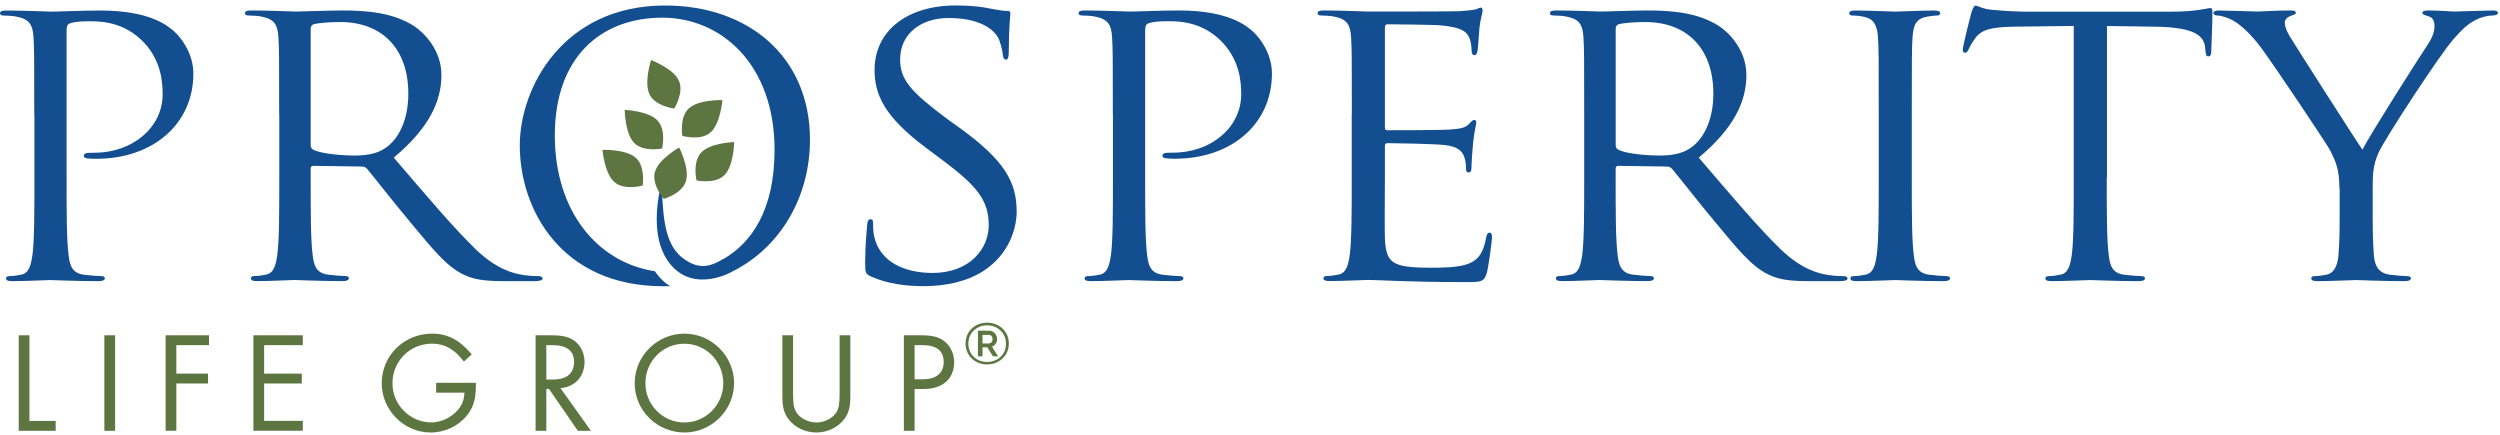 <?xml version="1.0" encoding="UTF-8"?>
<svg width="293px" height="51px" viewBox="0 0 293 51" version="1.1" xmlns="http://www.w3.org/2000/svg" xmlns:xlink="http://www.w3.org/1999/xlink">
    <!-- Generator: Sketch 63.1 (92452) - https://sketch.com -->
    <title>ProsperityLifeGroup_Logo_RGB</title>
    <desc>Created with Sketch.</desc>
    <g id="Design" stroke="none" stroke-width="1" fill="none" fill-rule="evenodd">
        <g id="HomepageFinal" transform="translate(-39, -36)" fill-rule="nonzero">
            <g id="NAV" transform="translate(0, -8)">
                <g id="ProsperityLifeGroup_Logo_RGB" transform="translate(39, 44)">
                    <g id="Group">
                        <g transform="translate(1.936, 38.728)" fill="#5D7641">
                            <polygon id="Path" points="1.517 10.605 4.589 10.605 4.589 11.76 0.258 11.76 0.258 0.568 1.517 0.568"></polygon>
                            <polygon id="Path" points="11.554 11.76 10.295 11.76 10.295 0.568 11.554 0.568"></polygon>
                            <polygon id="Path" points="18.731 1.723 18.731 5.06 22.443 5.06 22.443 6.216 18.731 6.216 18.731 11.754 17.473 11.754 17.473 0.568 22.559 0.568 22.559 1.723"></polygon>
                            <polygon id="Path" points="29.02 1.723 29.02 5.06 33.435 5.06 33.435 6.216 29.02 6.216 29.02 10.599 33.551 10.599 33.551 11.754 27.762 11.754 27.762 0.568 33.551 0.568 33.551 1.723"></polygon>
                            <path d="M53.838,6.138 L53.838,6.422 C53.838,8.017 53.554,9.004 52.799,9.947 C51.792,11.205 50.198,11.96 48.539,11.96 C45.402,11.96 42.801,9.34 42.801,6.184 C42.801,2.943 45.421,0.374 48.707,0.374 C50.534,0.374 51.928,1.11 53.354,2.808 L52.431,3.647 C51.34,2.201 50.185,1.549 48.707,1.549 C46.106,1.549 44.06,3.595 44.06,6.196 C44.06,8.714 46.125,10.779 48.61,10.779 C49.953,10.779 51.379,9.992 52.05,8.869 C52.334,8.417 52.451,7.978 52.502,7.294 L49.178,7.294 L49.178,6.138 L53.838,6.138 Z" id="Path"></path>
                            <path d="M67.316,11.76 L65.786,11.76 L62.41,6.861 L62.094,6.861 L62.094,11.76 L60.835,11.76 L60.835,0.568 L62.649,0.568 C63.927,0.568 64.695,0.736 65.334,1.175 C66.089,1.698 66.573,2.653 66.573,3.66 C66.573,5.403 65.483,6.597 63.753,6.764 L67.316,11.76 Z M62.881,5.751 C64.495,5.751 65.347,5.028 65.347,3.653 C65.347,2.395 64.476,1.723 62.83,1.723 L62.094,1.723 L62.094,5.751 L62.881,5.751 Z" id="Shape"></path>
                            <path d="M84.098,6.171 C84.098,9.34 81.464,11.96 78.289,11.96 C75.068,11.96 72.447,9.379 72.447,6.184 C72.447,2.995 75.081,0.374 78.289,0.374 C81.458,0.381 84.098,3.001 84.098,6.171 Z M73.706,6.19 C73.706,8.727 75.752,10.786 78.269,10.786 C80.787,10.786 82.833,8.72 82.833,6.19 C82.833,3.621 80.8,1.556 78.269,1.556 C75.739,1.556 73.706,3.602 73.706,6.19 Z" id="Shape"></path>
                            <path d="M91.011,7.429 C91.011,8.585 91.095,9.088 91.379,9.579 C91.818,10.282 92.773,10.786 93.748,10.786 C94.703,10.786 95.658,10.282 96.097,9.579 C96.381,9.095 96.465,8.591 96.465,7.429 L96.465,0.568 L97.724,0.568 L97.724,7.765 C97.724,8.972 97.524,9.727 96.988,10.418 C96.252,11.373 95.026,11.96 93.748,11.96 C92.457,11.96 91.211,11.373 90.494,10.418 C89.959,9.727 89.759,8.991 89.759,7.765 L89.759,0.568 L91.011,0.568 L91.011,7.429 Z" id="Path"></path>
                            <path d="M105.256,11.76 L103.998,11.76 L103.998,0.568 L106.031,0.568 C107.406,0.568 108.193,0.787 108.851,1.355 C109.503,1.911 109.891,2.782 109.891,3.724 C109.891,5.674 108.529,6.861 106.347,6.861 L105.256,6.861 L105.256,11.76 L105.256,11.76 Z M106.263,5.719 C107.806,5.719 108.664,4.983 108.664,3.686 C108.664,2.395 107.825,1.723 106.179,1.723 L105.256,1.723 L105.256,5.719 L106.263,5.719 Z" id="Shape"></path>
                        </g>
                        <path d="M4.015,13.4 C4.015,6.855 4.015,5.68 3.924,4.338 C3.828,2.911 3.46,2.24 1.936,1.949 C1.568,1.865 0.781,1.82 0.368,1.82 C0.187,1.82 0,1.736 0,1.568 C0,1.317 0.232,1.233 0.736,1.233 C2.814,1.233 5.583,1.362 5.951,1.362 C6.965,1.362 9.643,1.233 11.767,1.233 C17.537,1.233 19.616,2.995 20.352,3.628 C21.365,4.512 22.662,6.397 22.662,8.623 C22.662,14.581 17.86,18.609 11.309,18.609 C11.076,18.609 10.573,18.609 10.34,18.57 C10.108,18.57 9.83,18.486 9.83,18.273 C9.83,17.938 10.108,17.899 11.076,17.899 C15.556,17.899 19.061,14.917 19.061,11.057 C19.061,9.676 18.925,6.861 16.479,4.596 C14.032,2.33 11.218,2.498 10.153,2.498 C9.366,2.498 8.585,2.582 8.172,2.75 C7.894,2.834 7.804,3.124 7.804,3.544 L7.804,20.784 C7.804,24.812 7.804,28.123 8.036,29.885 C8.172,31.099 8.449,32.022 9.837,32.196 C10.482,32.28 11.496,32.364 11.915,32.364 C12.193,32.364 12.283,32.493 12.283,32.615 C12.283,32.828 12.051,32.951 11.547,32.951 C9.011,32.951 6.1,32.822 5.874,32.822 C5.738,32.822 2.827,32.951 1.446,32.951 C0.936,32.951 0.71,32.867 0.71,32.615 C0.71,32.493 0.8,32.364 1.078,32.364 C1.491,32.364 2.046,32.28 2.466,32.196 C3.389,32.028 3.621,31.105 3.802,29.885 C4.034,28.123 4.034,24.805 4.034,20.784 L4.034,13.4 L4.015,13.4 Z" id="Path" fill="#124E90"></path>
                        <path d="M32.719,13.4 C32.719,6.855 32.719,5.68 32.628,4.338 C32.538,2.911 32.17,2.24 30.647,1.943 C30.279,1.859 29.491,1.814 29.078,1.814 C28.891,1.814 28.71,1.73 28.71,1.562 C28.71,1.31 28.943,1.226 29.446,1.226 C31.525,1.226 34.429,1.355 34.662,1.355 C35.171,1.355 38.676,1.226 40.109,1.226 C43.014,1.226 46.106,1.478 48.552,3.072 C49.707,3.828 51.734,5.887 51.734,8.778 C51.734,11.883 50.301,14.988 46.151,18.473 C49.933,22.882 53.07,26.613 55.749,29.214 C58.24,31.609 60.228,32.067 61.377,32.235 C62.255,32.364 62.901,32.364 63.178,32.364 C63.411,32.364 63.591,32.493 63.591,32.615 C63.591,32.867 63.314,32.951 62.481,32.951 L59.202,32.951 C56.62,32.951 55.465,32.738 54.264,32.151 C52.283,31.182 50.663,29.13 48.036,25.98 C46.099,23.676 43.93,20.861 43.007,19.771 C42.82,19.603 42.685,19.519 42.407,19.519 L36.734,19.435 C36.501,19.435 36.411,19.558 36.411,19.771 L36.411,20.778 C36.411,24.805 36.411,28.117 36.643,29.879 C36.779,31.092 37.056,32.015 38.444,32.189 C39.089,32.273 40.103,32.357 40.522,32.357 C40.8,32.357 40.89,32.486 40.89,32.609 C40.89,32.822 40.658,32.945 40.154,32.945 C37.618,32.945 34.707,32.816 34.481,32.816 C34.436,32.816 31.525,32.945 30.143,32.945 C29.633,32.945 29.407,32.861 29.407,32.609 C29.407,32.486 29.498,32.357 29.775,32.357 C30.188,32.357 30.744,32.273 31.163,32.189 C32.086,32.022 32.319,31.099 32.499,29.879 C32.732,28.117 32.732,24.799 32.732,20.778 L32.732,13.4 L32.719,13.4 Z M36.411,17.053 C36.411,17.266 36.501,17.434 36.734,17.557 C37.424,17.931 39.548,18.228 41.581,18.228 C42.691,18.228 43.982,18.105 45.041,17.434 C46.654,16.427 47.855,14.162 47.855,10.973 C47.855,5.732 44.808,2.582 39.87,2.582 C38.483,2.582 37.237,2.711 36.779,2.834 C36.546,2.918 36.411,3.085 36.411,3.337 L36.411,17.053 L36.411,17.053 Z" id="Shape" fill="#124E90"></path>
                        <path d="M102.087,32.409 C101.442,32.112 101.396,31.951 101.396,30.815 C101.396,28.717 101.584,27.039 101.629,26.367 C101.674,25.909 101.764,25.696 101.997,25.696 C102.274,25.696 102.319,25.825 102.319,26.161 C102.319,26.535 102.319,27.129 102.455,27.71 C103.146,30.815 106.192,31.989 109.284,31.989 C113.712,31.989 115.881,29.091 115.881,26.406 C115.881,23.514 114.545,21.836 110.575,18.854 L108.496,17.299 C103.604,13.645 102.5,11.044 102.5,8.191 C102.5,3.699 106.192,0.639 112.053,0.639 C113.854,0.639 115.19,0.807 116.345,1.059 C117.223,1.226 117.591,1.272 117.959,1.272 C118.327,1.272 118.417,1.355 118.417,1.568 C118.417,1.781 118.23,3.163 118.23,6.016 C118.23,6.687 118.14,6.984 117.907,6.984 C117.63,6.984 117.585,6.771 117.539,6.435 C117.494,5.932 117.217,4.796 116.939,4.338 C116.662,3.879 115.416,2.111 111.169,2.111 C107.987,2.111 105.495,3.912 105.495,6.977 C105.495,9.372 106.786,10.799 111.124,14.026 L112.414,14.949 C117.862,18.854 119.153,21.455 119.153,24.812 C119.153,26.535 118.417,29.717 115.229,31.776 C113.247,33.035 110.749,33.538 108.258,33.538 C106.102,33.538 103.978,33.248 102.087,32.409 Z" id="Path" fill="#124E90"></path>
                        <path d="M130.423,13.4 C130.423,6.855 130.423,5.68 130.333,4.338 C130.242,2.911 129.868,2.24 128.345,1.943 C127.977,1.859 127.189,1.814 126.776,1.814 C126.589,1.814 126.408,1.73 126.408,1.562 C126.408,1.31 126.641,1.226 127.144,1.226 C129.222,1.226 131.991,1.355 132.359,1.355 C133.373,1.355 136.051,1.226 138.175,1.226 C143.946,1.226 146.024,2.989 146.76,3.621 C147.773,4.505 149.071,6.39 149.071,8.617 C149.071,14.575 144.268,18.602 137.717,18.602 C137.484,18.602 136.981,18.602 136.749,18.564 C136.516,18.564 136.239,18.48 136.239,18.267 C136.239,17.931 136.516,17.892 137.484,17.892 C141.964,17.892 145.469,14.91 145.469,11.05 C145.469,9.669 145.333,6.855 142.887,4.589 C140.441,2.324 137.626,2.492 136.561,2.492 C135.774,2.492 134.993,2.575 134.58,2.743 C134.302,2.827 134.212,3.118 134.212,3.537 L134.212,20.784 C134.212,24.812 134.212,28.123 134.444,29.885 C134.58,31.099 134.857,32.022 136.245,32.196 C136.891,32.28 137.904,32.364 138.323,32.364 C138.601,32.364 138.691,32.493 138.691,32.615 C138.691,32.828 138.459,32.951 137.956,32.951 C135.419,32.951 132.508,32.822 132.282,32.822 C132.146,32.822 129.235,32.951 127.854,32.951 C127.344,32.951 127.118,32.867 127.118,32.615 C127.118,32.493 127.209,32.364 127.486,32.364 C127.899,32.364 128.454,32.28 128.867,32.196 C129.79,32.028 130.023,31.105 130.204,29.885 C130.436,28.123 130.436,24.805 130.436,20.784 L130.436,13.4 L130.423,13.4 Z" id="Path" fill="#124E90"></path>
                        <path d="M158.436,13.4 C158.436,6.855 158.436,5.68 158.346,4.338 C158.256,2.911 157.881,2.24 156.358,1.943 C155.99,1.859 155.202,1.814 154.789,1.814 C154.602,1.814 154.421,1.73 154.421,1.562 C154.421,1.31 154.654,1.226 155.157,1.226 C157.236,1.226 160.14,1.355 160.373,1.355 C160.695,1.355 169.88,1.355 170.939,1.317 C171.817,1.272 172.553,1.188 172.927,1.104 C173.159,1.059 173.34,0.891 173.572,0.891 C173.708,0.891 173.76,1.059 173.76,1.265 C173.76,1.562 173.527,2.065 173.392,3.234 C173.347,3.653 173.256,5.499 173.159,6.003 C173.114,6.209 173.024,6.461 172.837,6.461 C172.559,6.461 172.469,6.248 172.469,5.912 C172.469,5.622 172.423,4.906 172.191,4.402 C171.868,3.731 171.404,3.227 168.912,2.976 C168.125,2.892 163.097,2.847 162.587,2.847 C162.399,2.847 162.309,2.976 162.309,3.266 L162.309,14.846 C162.309,15.143 162.354,15.265 162.587,15.265 C163.187,15.265 168.861,15.265 169.926,15.181 C171.036,15.097 171.681,15.014 172.094,14.594 C172.417,14.258 172.604,14.052 172.785,14.052 C172.921,14.052 173.017,14.136 173.017,14.387 C173.017,14.639 172.785,15.356 172.649,16.737 C172.559,17.576 172.462,19.132 172.462,19.422 C172.462,19.758 172.462,20.216 172.139,20.216 C171.907,20.216 171.817,20.048 171.817,19.842 C171.817,19.422 171.817,19.003 171.63,18.46 C171.442,17.873 171.029,17.157 169.228,16.989 C167.983,16.86 163.413,16.776 162.632,16.776 C162.399,16.776 162.309,16.905 162.309,17.073 L162.309,20.765 C162.309,22.191 162.264,27.058 162.309,27.936 C162.445,30.834 163.142,31.376 167.66,31.376 C168.861,31.376 170.887,31.376 172.088,30.918 C173.288,30.453 173.844,29.614 174.166,27.897 C174.257,27.439 174.353,27.271 174.579,27.271 C174.857,27.271 174.857,27.607 174.857,27.897 C174.857,28.233 174.489,31.086 174.257,31.97 C173.934,33.061 173.566,33.061 171.765,33.061 C164.794,33.061 161.702,32.809 160.366,32.809 C160.134,32.809 157.229,32.938 155.841,32.938 C155.332,32.938 155.106,32.854 155.106,32.603 C155.106,32.48 155.196,32.351 155.474,32.351 C155.887,32.351 156.442,32.267 156.855,32.183 C157.778,32.015 158.01,31.092 158.191,29.872 C158.423,28.11 158.423,24.792 158.423,20.771 L158.423,13.4 L158.436,13.4 Z" id="Path" fill="#124E90"></path>
                        <path d="M185.668,13.4 C185.668,6.855 185.668,5.68 185.578,4.338 C185.488,2.911 185.113,2.24 183.59,1.943 C183.222,1.859 182.435,1.814 182.022,1.814 C181.834,1.814 181.654,1.73 181.654,1.562 C181.654,1.31 181.886,1.226 182.39,1.226 C184.468,1.226 187.373,1.355 187.605,1.355 C188.115,1.355 191.62,1.226 193.053,1.226 C195.957,1.226 199.049,1.478 201.495,3.072 C202.651,3.828 204.677,5.887 204.677,8.778 C204.677,11.883 203.245,14.988 199.094,18.473 C202.877,22.882 206.014,26.613 208.692,29.214 C211.184,31.609 213.172,32.067 214.321,32.235 C215.199,32.364 215.844,32.364 216.122,32.364 C216.354,32.364 216.535,32.493 216.535,32.615 C216.535,32.867 216.257,32.951 215.424,32.951 L212.146,32.951 C209.564,32.951 208.408,32.738 207.208,32.151 C205.226,31.182 203.606,29.13 200.979,25.98 C199.043,23.676 196.874,20.861 195.951,19.771 C195.764,19.603 195.628,19.519 195.35,19.519 L189.677,19.435 C189.444,19.435 189.354,19.558 189.354,19.771 L189.354,20.778 C189.354,24.805 189.354,28.117 189.586,29.879 C189.722,31.092 190,32.015 191.387,32.189 C192.033,32.273 193.046,32.357 193.466,32.357 C193.743,32.357 193.834,32.486 193.834,32.609 C193.834,32.822 193.601,32.945 193.098,32.945 C190.561,32.945 187.65,32.816 187.424,32.816 C187.379,32.816 184.468,32.945 183.087,32.945 C182.577,32.945 182.351,32.861 182.351,32.609 C182.351,32.486 182.441,32.357 182.719,32.357 C183.132,32.357 183.687,32.273 184.1,32.189 C185.023,32.022 185.255,31.099 185.436,29.879 C185.668,28.117 185.668,24.799 185.668,20.778 L185.668,13.4 L185.668,13.4 Z M189.361,17.053 C189.361,17.266 189.451,17.434 189.683,17.557 C190.374,17.931 192.498,18.228 194.531,18.228 C195.641,18.228 196.932,18.105 197.99,17.434 C199.604,16.427 200.805,14.162 200.805,10.973 C200.805,5.732 197.758,2.582 192.82,2.582 C191.432,2.582 190.187,2.711 189.728,2.834 C189.496,2.918 189.361,3.085 189.361,3.337 L189.361,17.053 Z" id="Shape" fill="#124E90"></path>
                        <path d="M224.061,20.784 C224.061,24.812 224.061,28.123 224.293,29.885 C224.429,31.099 224.706,32.022 226.094,32.196 C226.74,32.28 227.753,32.364 228.172,32.364 C228.45,32.364 228.54,32.493 228.54,32.615 C228.54,32.828 228.308,32.951 227.805,32.951 C225.268,32.951 222.357,32.822 222.131,32.822 C221.905,32.822 218.994,32.951 217.606,32.951 C217.096,32.951 216.87,32.867 216.87,32.615 C216.87,32.493 216.961,32.364 217.238,32.364 C217.651,32.364 218.206,32.28 218.62,32.196 C219.543,32.028 219.775,31.105 219.956,29.885 C220.188,28.123 220.188,24.805 220.188,20.784 L220.188,13.4 C220.188,6.855 220.188,5.68 220.098,4.338 C220.007,2.911 219.543,2.195 218.529,1.988 C218.019,1.859 217.419,1.82 217.096,1.82 C216.909,1.82 216.728,1.736 216.728,1.568 C216.728,1.317 216.961,1.233 217.464,1.233 C218.987,1.233 221.892,1.362 222.124,1.362 C222.357,1.362 225.261,1.233 226.649,1.233 C227.159,1.233 227.385,1.317 227.385,1.568 C227.385,1.736 227.198,1.82 227.017,1.82 C226.694,1.82 226.417,1.865 225.862,1.949 C224.616,2.162 224.248,2.872 224.151,4.344 C224.061,5.687 224.061,6.861 224.061,13.406 L224.061,20.784 L224.061,20.784 Z" id="Path" fill="#124E90"></path>
                        <path d="M246.91,20.784 C246.91,24.812 246.91,28.123 247.143,29.885 C247.278,31.099 247.556,32.022 248.944,32.196 C249.589,32.28 250.602,32.364 251.022,32.364 C251.3,32.364 251.39,32.493 251.39,32.615 C251.39,32.828 251.158,32.951 250.654,32.951 C248.117,32.951 245.206,32.822 244.98,32.822 C244.754,32.822 241.843,32.951 240.456,32.951 C239.946,32.951 239.72,32.867 239.72,32.615 C239.72,32.493 239.81,32.364 240.088,32.364 C240.501,32.364 241.056,32.28 241.476,32.196 C242.399,32.028 242.631,31.105 242.812,29.885 C243.044,28.123 243.044,24.805 243.044,20.784 L243.044,3.04 L236.215,3.124 C233.356,3.163 232.245,3.46 231.51,4.467 C231,5.177 230.864,5.474 230.729,5.764 C230.593,6.1 230.451,6.184 230.27,6.184 C230.135,6.184 230.038,6.054 230.038,5.809 C230.038,5.39 230.961,1.781 231.051,1.446 C231.142,1.194 231.329,0.652 231.51,0.652 C231.832,0.652 232.297,1.071 233.543,1.155 C234.879,1.284 236.635,1.368 237.19,1.368 L254.495,1.368 C257.451,1.368 258.697,0.949 259.064,0.949 C259.297,0.949 259.297,1.201 259.297,1.452 C259.297,2.711 259.161,5.609 259.161,6.067 C259.161,6.442 259.026,6.61 258.839,6.61 C258.606,6.61 258.516,6.487 258.471,5.9 L258.425,5.441 C258.238,4.183 257.18,3.214 252.752,3.131 L246.936,3.047 L246.936,20.784 L246.91,20.784 Z" id="Path" fill="#124E90"></path>
                        <path d="M274.181,22.088 C274.181,19.822 273.723,18.899 273.123,17.679 C272.8,17.008 266.616,7.778 265.003,5.596 C263.847,4.041 262.692,2.995 261.866,2.492 C261.175,2.072 260.297,1.82 259.878,1.82 C259.645,1.82 259.419,1.736 259.419,1.523 C259.419,1.355 259.607,1.226 260.02,1.226 C260.898,1.226 264.357,1.355 264.59,1.355 C264.912,1.355 266.668,1.226 268.469,1.226 C268.979,1.226 269.069,1.355 269.069,1.523 C269.069,1.691 268.792,1.736 268.379,1.898 C268.011,2.065 267.778,2.317 267.778,2.653 C267.778,3.156 268.011,3.66 268.379,4.292 C269.114,5.506 276.04,16.337 276.873,17.55 C277.751,15.788 283.612,6.597 284.535,5.215 C285.135,4.331 285.322,3.621 285.322,3.072 C285.322,2.485 285.135,2.027 284.586,1.898 C284.173,1.775 283.896,1.691 283.896,1.478 C283.896,1.31 284.173,1.226 284.631,1.226 C285.832,1.226 287.31,1.355 287.678,1.355 C287.956,1.355 291.28,1.226 292.158,1.226 C292.48,1.226 292.758,1.31 292.758,1.478 C292.758,1.691 292.525,1.814 292.158,1.814 C291.648,1.814 290.776,1.982 290.034,2.401 C289.111,2.905 288.601,3.408 287.588,4.544 C286.064,6.222 279.603,16.085 278.771,17.886 C278.08,19.396 278.08,20.694 278.08,22.081 L278.08,25.69 C278.08,26.361 278.08,28.123 278.215,29.885 C278.306,31.099 278.725,32.022 280.107,32.196 C280.752,32.28 281.766,32.364 282.185,32.364 C282.463,32.364 282.553,32.493 282.553,32.615 C282.553,32.828 282.321,32.951 281.817,32.951 C279.281,32.951 276.369,32.822 276.144,32.822 C275.918,32.822 273.007,32.951 271.619,32.951 C271.109,32.951 270.883,32.867 270.883,32.615 C270.883,32.493 270.973,32.364 271.251,32.364 C271.664,32.364 272.219,32.28 272.639,32.196 C273.562,32.028 273.975,31.105 274.072,29.885 C274.207,28.123 274.207,26.361 274.207,25.69 L274.207,22.088 L274.181,22.088 Z" id="Path" fill="#124E90"></path>
                        <path d="M94.929,16.382 C94.929,6.603 87.667,0.645 77.947,0.645 C66.018,0.645 60.919,10.25 60.919,17.053 C60.919,24.605 65.844,33.545 77.688,33.545 C77.714,33.545 78.566,33.545 78.592,33.545 C78.592,33.545 78.211,33.396 77.663,32.867 C77.14,32.37 76.746,31.789 76.746,31.789 C70.007,30.756 65.024,24.754 65.024,15.878 C65.024,6.687 70.427,2.072 77.643,2.072 C84.472,2.072 90.778,7.481 90.778,17.557 C90.778,24.708 88.022,28.407 84.956,30.259 C83.723,30.892 82.245,32.015 79.909,30.156 C77.559,28.284 77.727,24.153 77.527,21.326 C76.946,23.856 76.281,28.239 78.592,31.002 C81.426,34.403 85.834,31.828 85.828,31.822 C91.514,28.981 94.929,23.03 94.929,16.382 Z" id="Path" fill="#124E90"></path>
                        <g transform="translate(70.356, 6.455)" fill="#5D7641" id="Path">
                            <path d="M6.687,7.649 C7.771,8.772 7.242,10.947 7.242,10.947 C7.242,10.947 5.048,11.412 3.963,10.289 C2.879,9.166 2.859,6.422 2.859,6.422 C2.859,6.422 5.603,6.532 6.687,7.649 Z"></path>
                            <path d="M4.157,12.038 C5.325,13.071 4.964,15.285 4.964,15.285 C4.964,15.285 2.814,15.917 1.646,14.878 C0.478,13.845 0.252,11.108 0.252,11.108 C0.252,11.108 2.989,11.005 4.157,12.038 Z"></path>
                            <path d="M10.043,14.762 C9.592,16.259 7.436,16.853 7.436,16.853 C7.436,16.853 5.964,15.162 6.409,13.671 C6.861,12.174 9.243,10.824 9.243,10.824 C9.243,10.824 10.489,13.271 10.043,14.762 Z"></path>
                            <path d="M14.562,14.052 C13.471,15.168 11.276,14.691 11.276,14.691 C11.276,14.691 10.76,12.509 11.851,11.392 C12.942,10.276 15.685,10.192 15.685,10.192 C15.685,10.192 15.659,12.935 14.562,14.052 Z"></path>
                            <path d="M12.929,9.056 C11.76,10.095 9.611,9.469 9.611,9.469 C9.611,9.469 9.243,7.255 10.405,6.222 C11.573,5.183 14.31,5.28 14.31,5.28 C14.31,5.28 14.091,8.017 12.929,9.056 Z"></path>
                            <path d="M9.191,2.963 C9.863,4.37 8.662,6.267 8.662,6.267 C8.662,6.267 6.435,6.009 5.764,4.596 C5.093,3.182 5.951,0.581 5.951,0.581 C5.951,0.581 8.52,1.556 9.191,2.963 Z"></path>
                        </g>
                    </g>
                    <path d="M115.687,42.711 C115.319,42.711 114.983,42.646 114.68,42.523 C114.37,42.401 114.106,42.226 113.88,42.007 C113.654,41.788 113.479,41.529 113.35,41.232 C113.221,40.935 113.163,40.606 113.163,40.258 C113.163,39.909 113.228,39.586 113.35,39.29 C113.473,38.993 113.654,38.734 113.88,38.515 C114.106,38.296 114.37,38.128 114.68,38.005 C114.99,37.882 115.326,37.818 115.687,37.818 C116.055,37.818 116.391,37.882 116.7,38.005 C117.01,38.128 117.281,38.302 117.507,38.515 C117.733,38.734 117.914,38.986 118.043,39.29 C118.172,39.593 118.237,39.909 118.237,40.258 C118.237,40.613 118.172,40.935 118.043,41.232 C117.914,41.529 117.733,41.788 117.507,42.007 C117.281,42.226 117.01,42.401 116.7,42.523 C116.391,42.646 116.048,42.711 115.687,42.711 Z M115.687,42.42 C115.997,42.42 116.287,42.368 116.558,42.265 C116.829,42.162 117.062,42.013 117.262,41.826 C117.462,41.639 117.617,41.407 117.733,41.148 C117.849,40.89 117.901,40.593 117.901,40.271 C117.901,39.967 117.843,39.683 117.733,39.425 C117.623,39.16 117.468,38.935 117.268,38.747 C117.068,38.554 116.836,38.405 116.565,38.296 C116.294,38.186 116.003,38.128 115.687,38.128 C115.364,38.128 115.074,38.186 114.809,38.296 C114.545,38.405 114.312,38.56 114.112,38.747 C113.918,38.941 113.763,39.167 113.654,39.425 C113.544,39.683 113.492,39.967 113.492,40.271 C113.492,40.58 113.544,40.864 113.654,41.123 C113.763,41.387 113.912,41.613 114.112,41.807 C114.306,42.001 114.538,42.155 114.809,42.265 C115.074,42.362 115.364,42.42 115.687,42.42 Z M114.616,38.754 L115.926,38.754 C116.061,38.754 116.184,38.78 116.3,38.838 C116.416,38.896 116.513,38.967 116.597,39.064 C116.681,39.154 116.746,39.264 116.791,39.38 C116.836,39.496 116.862,39.619 116.862,39.741 C116.862,39.941 116.804,40.129 116.694,40.29 C116.584,40.451 116.436,40.561 116.255,40.619 L116.978,41.762 L116.378,41.762 L115.713,40.71 L115.151,40.71 L115.151,41.762 L114.616,41.762 L114.616,38.754 L114.616,38.754 Z M115.887,40.245 C116.029,40.245 116.132,40.2 116.21,40.109 C116.287,40.019 116.326,39.896 116.326,39.741 C116.326,39.58 116.281,39.457 116.197,39.373 C116.107,39.283 115.997,39.244 115.868,39.244 L115.151,39.244 L115.151,40.251 L115.887,40.251 L115.887,40.245 Z" id="Shape" fill="#5D7641"></path>
                </g>
            </g>
        </g>
    </g>
</svg>